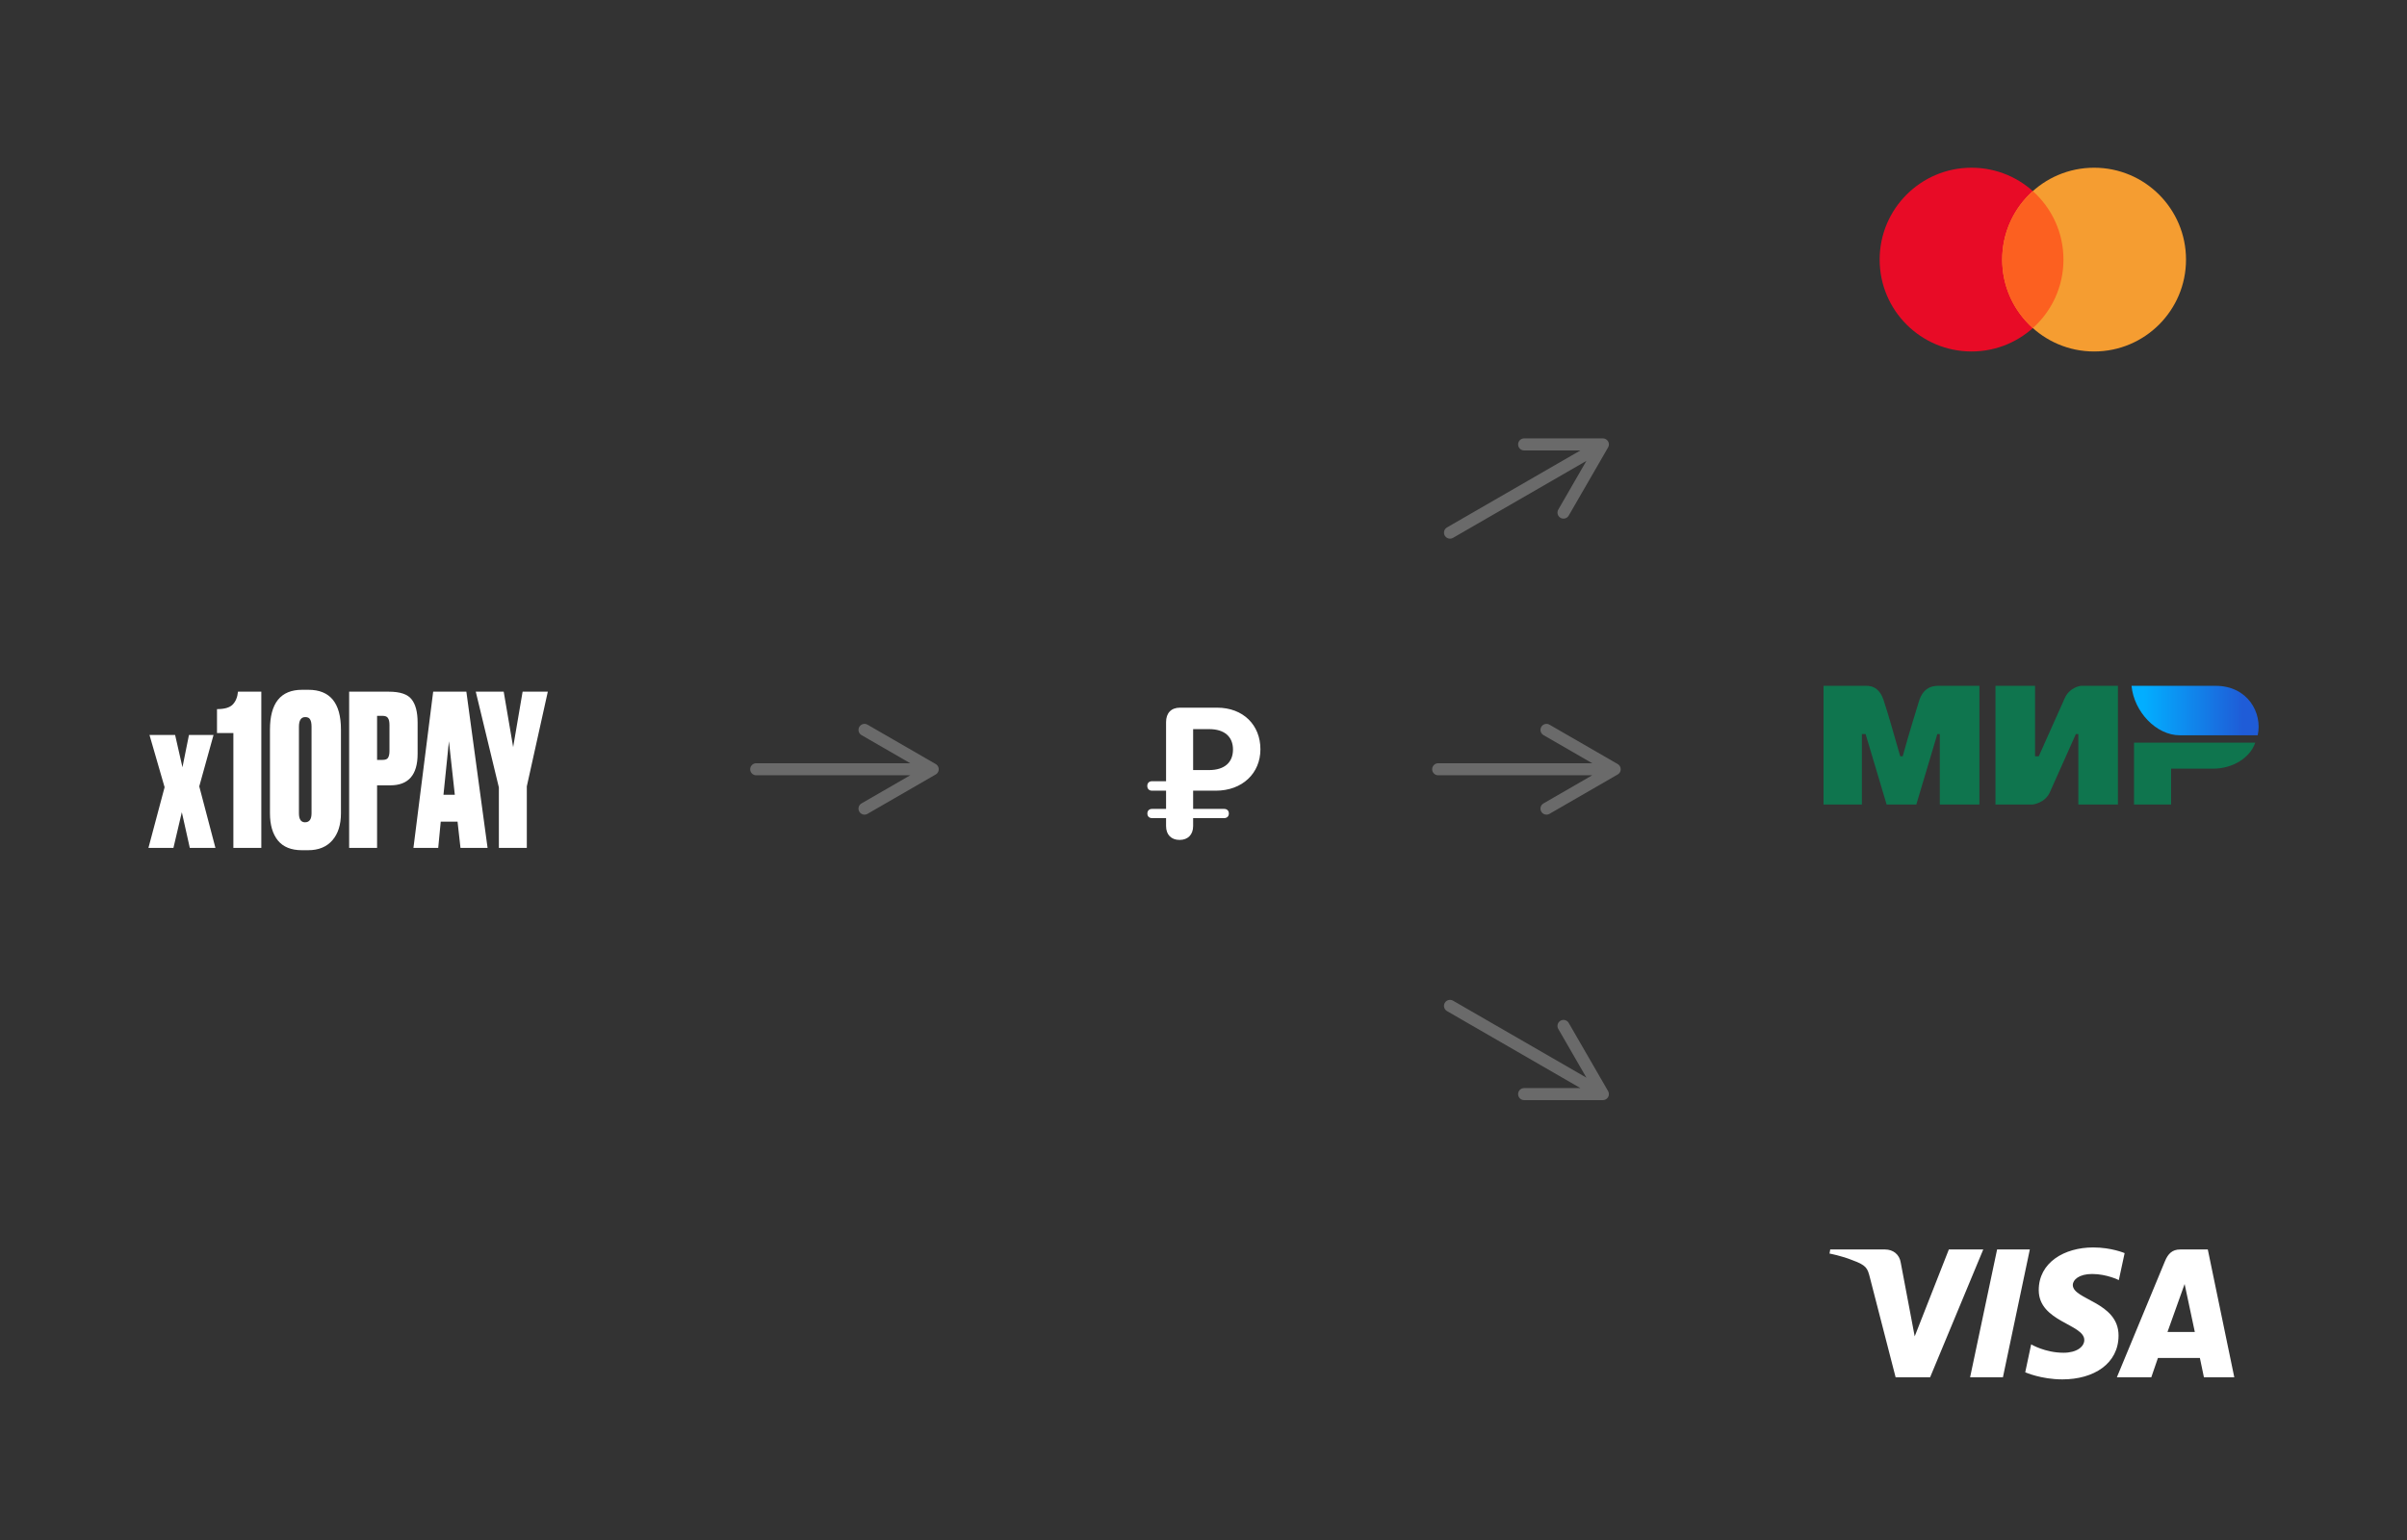 <svg width="600" height="384" viewBox="0 0 600 384" fill="none" xmlns="http://www.w3.org/2000/svg">
<rect x="0" y="0" width="600" height="384" fill="#333333" stroke="none"/>
<circle cx="491.456" cy="64.73" r="22.91" fill="#E80B26"/>
<circle cx="522.003" cy="64.73" r="22.91" fill="#F59D31"/>
<path d="M506.73 81.806C511.417 77.611 514.366 71.515 514.366 64.73C514.366 57.944 511.417 51.848 506.73 47.653C502.042 51.848 499.093 57.944 499.093 64.73C499.093 71.515 502.042 77.611 506.73 81.806Z" fill="#FC6020"/>
<g clip-path="url(#clip0_2019_4539)">
<path d="M521.769 311.051C514.606 311.051 508.203 314.788 508.203 321.691C508.203 329.609 519.558 330.156 519.558 334.134C519.558 335.809 517.651 337.308 514.392 337.308C509.77 337.308 506.314 335.213 506.314 335.213L504.836 342.181C504.836 342.181 508.816 343.95 514.101 343.95C521.933 343.95 528.097 340.03 528.097 333.008C528.097 324.641 516.695 324.11 516.695 320.419C516.695 319.107 518.261 317.669 521.509 317.669C525.174 317.669 528.164 319.193 528.164 319.193L529.611 312.465C529.611 312.465 526.357 311.051 521.768 311.051H521.769ZM456.224 311.559L456.05 312.574C456.05 312.574 459.064 313.129 461.779 314.237C465.274 315.507 465.523 316.247 466.111 318.542L472.526 343.426H481.125L494.372 311.559H485.793L477.281 333.225L473.808 314.859C473.489 312.757 471.875 311.558 469.901 311.558H456.225L456.224 311.559ZM497.822 311.559L491.093 343.426H499.274L505.979 311.559H497.822ZM543.45 311.559C541.478 311.559 540.432 312.622 539.666 314.479L527.68 343.426H536.259L537.918 338.601H548.37L549.379 343.426H556.949L550.345 311.559H543.45ZM544.566 320.169L547.109 332.127H540.297L544.567 320.169H544.566Z" fill="white"/>
</g>
<path d="M454.559 171.009H464.734C465.659 171.009 468.434 170.7 469.667 175.017C470.592 177.792 471.825 182.109 473.675 188.584H474.292C476.142 181.8 477.684 177.175 478.3 175.017C479.534 170.7 482.617 171.009 483.85 171.009H493.409V200.609H483.542V183.034H482.925L477.684 200.609H470.284L465.042 183.034H464.117V200.609H454.559M497.417 171.009H507.284V188.584H508.209L514.684 174.092C515.917 171.317 518.692 171.009 518.692 171.009H527.942V200.609H518.075V183.034H517.459L510.984 197.525C509.75 200.3 506.667 200.609 506.667 200.609H497.417M541.2 191.667V200.609H531.95V185.192H562.167C560.934 188.892 556.617 191.667 551.684 191.667" fill="#0F754E"/>
<path d="M562.783 183.342C564.016 177.792 560.316 171.009 552.3 171.009H531.333C531.95 177.484 537.5 183.342 543.358 183.342" fill="url(#paint0_linear_2019_4539)"/>
<path d="M41.031 196.293L37.262 183.257H43.649L45.482 191.319L47.105 183.257H53.23L49.67 196.084L53.702 211.424H47.314L45.325 202.524L43.23 211.424H37L41.031 196.293Z" fill="white"/>
<path d="M58.174 182.785H54.091V176.817C55.941 176.817 57.232 176.45 57.965 175.717C58.733 174.949 59.187 173.867 59.326 172.471H65.138V211.424H58.174V182.785Z" fill="white"/>
<path d="M84.989 181.895V202.785C84.989 205.647 84.274 207.899 82.843 209.539C81.412 211.18 79.405 212 76.822 212H75.251C72.598 212 70.609 211.197 69.282 209.592C67.956 207.951 67.293 205.682 67.293 202.785V181.948C67.293 175.316 69.963 172 75.303 172H76.874C82.284 172 84.989 175.298 84.989 181.895ZM77.659 202.785V181.215C77.659 180.377 77.537 179.766 77.293 179.382C77.083 178.998 76.682 178.806 76.089 178.806C75.042 178.806 74.518 179.609 74.518 181.215V202.785C74.518 204.286 75.024 205.037 76.036 205.037C77.118 205.037 77.659 204.286 77.659 202.785Z" fill="white"/>
<path d="M97.294 195.822H93.996V211.424H87.032V172.471H96.928C99.72 172.471 101.605 173.099 102.582 174.356C103.594 175.613 104.1 177.55 104.1 180.168V187.969C104.1 193.204 101.832 195.822 97.294 195.822ZM93.996 178.492V189.487H95.305C96.037 189.487 96.509 189.312 96.718 188.963C96.963 188.579 97.085 188.021 97.085 187.288V180.796C97.085 179.993 96.963 179.417 96.718 179.068C96.509 178.684 96.037 178.492 95.305 178.492H93.996Z" fill="white"/>
<path d="M114.786 211.424L114.053 204.88H109.865L109.237 211.424H103.059L107.98 172.471H116.252L121.54 211.424H114.786ZM111.907 184.827L110.545 198.178H113.373L111.907 184.827Z" fill="white"/>
<path d="M136.555 172.471L131.319 196.084V211.424H124.356V196.346L118.597 172.471H125.56L127.916 186.293L130.272 172.471H136.555Z" fill="white"/>
<path d="M287.18 203.997C286.446 203.997 286.01 203.538 286.01 202.85C286.01 202.162 286.446 201.703 287.18 201.703H290.668V197.159H287.18C286.423 197.159 285.987 196.677 285.987 195.966C285.987 195.277 286.423 194.795 287.18 194.795H290.668V180.063C290.668 177.791 291.953 176.46 294.133 176.46H303.404C309.875 176.46 314.189 180.774 314.189 186.833C314.189 192.822 309.669 197.159 303.06 197.159H297.415V201.703H305.148C305.882 201.703 306.318 202.162 306.318 202.85C306.318 203.538 305.882 203.997 305.148 203.997H297.415V205.971C297.415 208.128 296.107 209.436 294.041 209.436C291.953 209.436 290.668 208.128 290.668 205.971V203.997H287.18ZM297.415 192.019H301.362C305.286 192.019 307.351 190.068 307.351 186.901C307.351 183.758 305.309 181.807 301.385 181.807H297.415V192.019Z" fill="white"/>
<path d="M188.5 191.815H232.5M232.5 191.815L215.5 182M232.5 191.815L215.5 201.63" stroke="#6A6A6A" stroke-width="3" stroke-linecap="round" stroke-linejoin="round"/>
<path d="M358.5 191.815H402.5M402.5 191.815L385.5 182M402.5 191.815L385.5 201.63" stroke="#6A6A6A" stroke-width="3" stroke-linecap="round" stroke-linejoin="round"/>
<path d="M361.448 132.815L399.553 110.815M399.553 110.815L379.923 110.815M399.553 110.815L389.738 127.815" stroke="#6A6A6A" stroke-width="3" stroke-linecap="round" stroke-linejoin="round"/>
<path d="M361.447 250.815L399.552 272.815M399.552 272.815L389.737 255.815M399.552 272.815L379.922 272.815" stroke="#6A6A6A" stroke-width="3" stroke-linecap="round" stroke-linejoin="round"/>
<defs>
<linearGradient id="paint0_linear_2019_4539" x1="559.083" y1="167" x2="534.416" y2="167" gradientUnits="userSpaceOnUse">
<stop stop-color="#1F5CD7"/>
<stop offset="1" stop-color="#02AEFF"/>
</linearGradient>
<clipPath id="clip0_2019_4539">
<rect width="101" height="33" fill="white" transform="translate(456 311)"/>
</clipPath>
</defs>
</svg>
